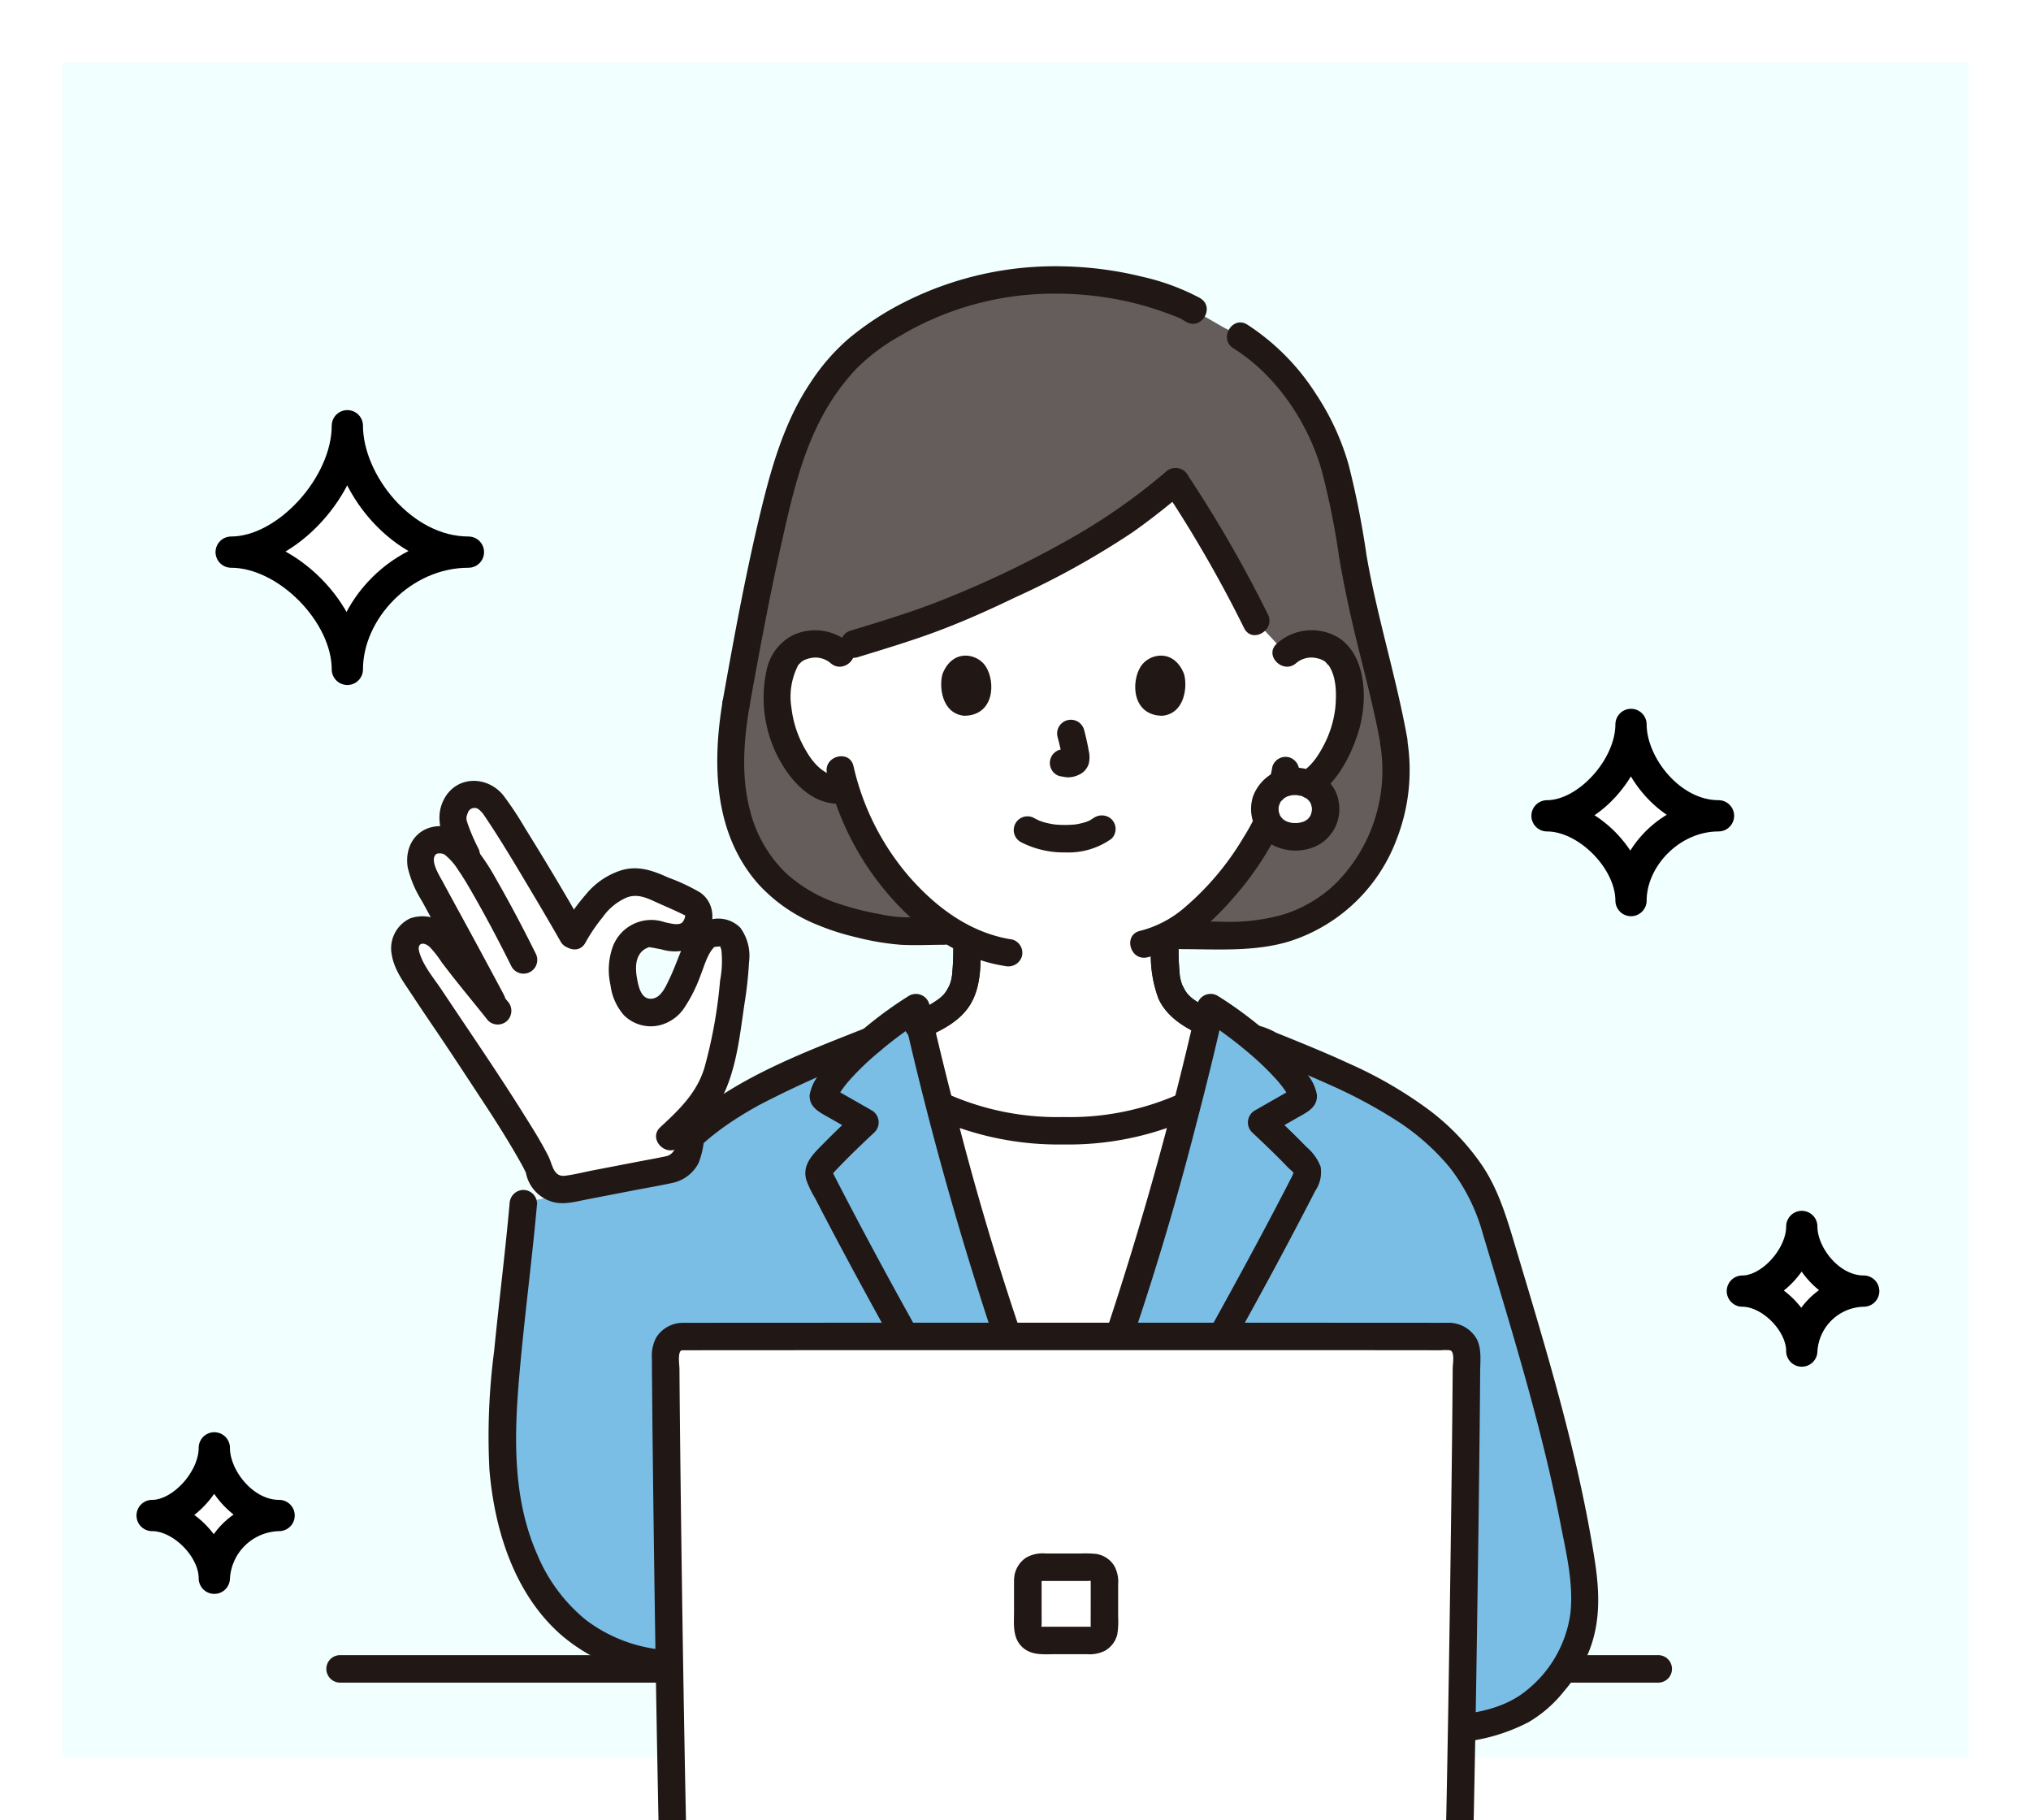 <svg xmlns="http://www.w3.org/2000/svg" xmlns:xlink="http://www.w3.org/1999/xlink" width="260" height="233" viewBox="0 0 260 233"><defs><style>.a,.b{fill:#f1fffe;}.b{stroke:#fff;stroke-width:8px;}.c,.h{fill:#fff;}.c{stroke:#000;stroke-linecap:round;stroke-linejoin:round;stroke-width:4px;}.d{clip-path:url(#a);}.e{fill:#211715;}.f{fill:#7abee6;}.g{fill:#645d5c;}.i{stroke:none;}.j{fill:none;}</style><clipPath id="a"><rect class="a" width="260" height="233" transform="translate(60 4382)"/></clipPath></defs><g transform="translate(-59 -5781)"><g class="b" transform="translate(59 5781)"><rect class="i" width="260" height="233"/><rect class="j" x="4" y="4" width="252" height="225"/></g><path class="c" d="M5939.02,3166.776c0,7.6-7.733,16.179-14.875,16.179,7.15,0,14.875,7.847,14.875,15.008,0-7.534,7-15.008,15.5-15.008C5946.022,3182.955,5939.02,3174.006,5939.02,3166.776Z" transform="translate(-5835.554 2668.717)"/><path class="c" d="M5931.752,3166.776c0,3.888-3.955,8.274-7.607,8.274,3.657,0,7.607,4.013,7.607,7.675a8.089,8.089,0,0,1,7.926-7.675C5935.333,3175.051,5931.752,3170.474,5931.752,3166.776Z" transform="translate(-5642.095 2771.211)"/><path class="c" d="M5934.9,3166.776c0,5.5-5.592,11.7-10.755,11.7,5.17,0,10.755,5.674,10.755,10.851,0-5.447,5.063-10.851,11.2-10.851C5939.962,3178.474,5934.9,3172,5934.9,3166.776Z" transform="translate(-5667.104 2706.949)"/><path class="c" d="M5932.106,3166.776c0,4.069-4.139,8.659-7.961,8.659,3.827,0,7.961,4.2,7.961,8.032a8.465,8.465,0,0,1,8.294-8.032C5935.854,3175.436,5932.106,3170.646,5932.106,3166.776Z" transform="translate(-5845.671 2799.549)"/><g class="d" transform="translate(-1 1399)"><g transform="translate(101.765 4416.08)"><path class="e" d="M170.588,264.807H1.7a1.759,1.759,0,0,0,0,3.515h168.89A1.759,1.759,0,0,0,170.588,264.807Z" transform="translate(0 -87.027)"/><path class="f" d="M50.352,173.119c5.46-8.517,15.577-12.607,27.372-17.294a58.963,58.963,0,0,1,5.717-4.207c2.838,12.6,6.546,26.077,10.535,38.33,2.956,9.081,3.929,12.157,7.711,21.491h1.22c3.782-9.332,4.755-12.413,7.712-21.491,3.99-12.254,7.7-25.729,10.535-38.33a59.108,59.108,0,0,1,5.322,3.881c12.144,4.827,22.605,8.906,28.192,17.62l.118.245a24.67,24.67,0,0,1,2.867,6.565c4.379,14.72,8.994,29.215,11.211,44.433.579,3.972-.008,8.375-2.3,11.634a17.4,17.4,0,0,1-5.821,5.69,22.423,22.423,0,0,1-10.085,2.282H70.719v-5.53l-20.2-2.835c-16.3-1.449-21.57-17.4-20.741-31.571.534-9.117,1.856-18.249,2.663-27.311Z" transform="translate(-7.95 -56.732)"/><path class="g" d="M155.569,83.365c-1.153-6.393-2.825-11.586-4.424-19.175C149.8,57.8,149.125,49.6,146.458,44.071c-2-4.137-6.142-10.525-12.512-13.46L129.9,28.284l-.888-.5a42.329,42.329,0,0,0-17.145-3.334c-11.811,0-21.586,5.493-26.251,10.022-5.223,5.643-7.371,11.278-9.819,21.906-1.6,6.948-3.184,15.4-4.437,22.421-1.078,6.344-1.19,12.72,1.777,18.339,3.4,6.434,9.747,9.513,19.322,10.655l41.114.554c9.067.415,15.61-3.413,19.359-10.033A22.6,22.6,0,0,0,155.569,83.6" transform="translate(-18.914 -22.692)"/><path class="h" d="M138.229,73.848a150.943,150.943,0,0,0-8.4-14.163c-6.957,5.8-10.732,8.245-23.3,14.214A111.811,111.811,0,0,1,89.28,80.288l-2.454,1.391A4.461,4.461,0,0,0,83.59,80.47a4.158,4.158,0,0,0-3.744,2.079c-1.278,2.216-1.241,6.309-.4,8.845a13.683,13.683,0,0,0,3.95,6.518,4.807,4.807,0,0,0,4.155,1.049,31.831,31.831,0,0,0,6.384,11.5,24.923,24.923,0,0,0,9.242,7.02c-.085,2.241.014,2.532-.142,4.642a8.611,8.611,0,0,1-.412,2.4,5.888,5.888,0,0,1-1.754,2.559,15.031,15.031,0,0,1-3.766,2.151c.782,3.388,1.627,6.835,2.52,10.3a34.51,34.51,0,0,0,15.827,3.258,34.5,34.5,0,0,0,15.834-3.262c.916-3.551,1.781-7.087,2.584-10.566a13.847,13.847,0,0,1-3.149-1.877,5.892,5.892,0,0,1-1.753-2.559,8.612,8.612,0,0,1-.413-2.4c-.157-2.288-.053-2.437-.122-5.256a23.1,23.1,0,0,0,8.43-6.405,31.8,31.8,0,0,0,6.326-11.314,4.769,4.769,0,0,0,4.286-.98,13.686,13.686,0,0,0,4-6.488c.862-2.53.932-6.622-.33-8.847a4.157,4.157,0,0,0-3.728-2.109,4.46,4.46,0,0,0-3.245,1.184l-4.039-4.344Q139.212,75.723,138.229,73.848Z" transform="translate(-21.104 -32.125)"/><path class="e" d="M121.051,121.43a11.971,11.971,0,0,0,5.769,1.341,9.447,9.447,0,0,0,5.881-1.758,1.758,1.758,0,0,0,0-2.486,1.812,1.812,0,0,0-2.486,0c.595-.464-.108.045-.3.146-.155.081-.571.195-.056.043-.162.048-.319.122-.48.174a9.232,9.232,0,0,1-1.341.306c.254-.042.138-.018-.048,0-.132.013-.264.024-.4.032-.317.021-.636.029-.952.027-.285,0-.569-.012-.853-.031-.13-.01-.261-.02-.391-.033-.073-.007-.551-.1-.11-.01-.422-.082-.84-.155-1.253-.278-.175-.053-.346-.116-.519-.174-.42-.146.329.161-.051-.018q-.322-.152-.637-.318a1.758,1.758,0,1,0-1.774,3.036Z" transform="translate(-32.168 -47.742)"/><path class="e" d="M127.479,103.54a26.32,26.32,0,0,1,.621,2.839l-.063-.467a1.718,1.718,0,0,1,.011.393l.062-.467a.906.906,0,0,1-.043.176l.177-.42a.637.637,0,0,1-.062.114l.275-.356a.609.609,0,0,1-.093.092l.356-.275a1.89,1.89,0,0,1-.225.119l.42-.177a1.638,1.638,0,0,1-.379.111l.467-.063a1.484,1.484,0,0,1-.356,0l.467.063c-.134-.018-.266-.051-.4-.07a1.327,1.327,0,0,0-.7-.031,1.308,1.308,0,0,0-.654.208,1.758,1.758,0,0,0-.631,2.405,1.684,1.684,0,0,0,1.051.806c.332.045.654.128.992.146a3.231,3.231,0,0,0,1.5-.361,2.223,2.223,0,0,0,1.214-1.46,3.542,3.542,0,0,0-.013-1.538c-.155-.915-.366-1.821-.6-2.718a1.758,1.758,0,1,0-3.39.934Z" transform="translate(-33.856 -43.268)"/><path class="e" d="M107.674,92.418c-.474,1.538-.165,5.085,2.754,5.387,3.858-.023,4.064-4.308,2.765-6.324C112.129,89.832,109,89.149,107.674,92.418Z" transform="translate(-28.771 -40.267)"/><path class="e" d="M147.646,92.418c.475,1.538.165,5.085-2.754,5.387-3.858-.023-4.063-4.308-2.765-6.324C143.192,89.832,146.318,89.149,147.646,92.418Z" transform="translate(-37.849 -40.267)"/><path class="e" d="M103.332,152.138c2.423-1,5.035-2.264,6.344-4.667,1.172-2.155,1.164-4.672,1.182-7.067a1.758,1.758,0,0,0-3.515,0c-.006.827-.021,1.651-.073,2.478q-.029.439-.067.884c0,.04-.049.486-.026.287.022-.182-.051.3-.049.286a5.265,5.265,0,0,1-.205.762c-.042.12-.146.341-.036.1-.055.119-.111.237-.171.354a6.06,6.06,0,0,1-.352.6c-.023.036-.276.359-.137.2s-.174.183-.167.176c-.073.073-.146.15-.225.22.006-.005-.315.272-.205.182s-.212.156-.243.179q-.174.124-.353.243a13.991,13.991,0,0,1-1.37.8c-.246.127-.5.247-.748.366l-.307.137a1.091,1.091,0,0,1-.208.089,1.806,1.806,0,0,0-1.227,2.163,1.775,1.775,0,0,0,2.162,1.227Z" transform="translate(-27.065 -53.26)"/><path class="e" d="M144.19,140.4a15.77,15.77,0,0,0,.952,6.623c1.021,2.23,3.167,3.6,5.326,4.582a1.8,1.8,0,0,0,2.4-.631,1.777,1.777,0,0,0-.631-2.4,15.221,15.221,0,0,1-2.664-1.512c-.073-.051-.305-.244-.128-.1-.1-.082-.193-.165-.286-.253a5.369,5.369,0,0,1-.456-.492c.155.19.057.073-.029-.06-.054-.081-.107-.165-.157-.249-.128-.215-.229-.439-.344-.659s.081.25,0,0c-.045-.135-.1-.267-.14-.4a7.491,7.491,0,0,1-.168-.771q-.03-.19.005.032l-.018-.173c-.009-.116-.021-.23-.031-.345-.024-.287-.043-.574-.061-.862-.046-.776-.061-1.551-.061-2.328a1.758,1.758,0,1,0-3.515,0Z" transform="translate(-38.594 -53.259)"/><path class="e" d="M69.047,97.548c-1.354,8.095-1.153,16.953,4.552,23.435a20.635,20.635,0,0,0,7.7,5.282,31.191,31.191,0,0,0,4.842,1.538,33.453,33.453,0,0,0,5.7.961c1.839.1,3.706,0,5.548,0a1.759,1.759,0,0,0,0-3.515H92.343a18.225,18.225,0,0,1-3.23-.414,36.272,36.272,0,0,1-4.918-1.23,18.852,18.852,0,0,1-6.973-3.939,16.8,16.8,0,0,1-4.647-7.973c-1.162-4.3-.864-8.861-.136-13.214a1.811,1.811,0,0,0-1.228-2.163A1.772,1.772,0,0,0,69.047,97.548Z" transform="translate(-18.295 -41.913)"/><path class="e" d="M130.4,26.13a29.429,29.429,0,0,0-7.42-2.738,45.9,45.9,0,0,0-10.128-1.328,42.751,42.751,0,0,0-20.372,4.617,37.486,37.486,0,0,0-7.05,4.614A26.5,26.5,0,0,0,80.5,36.979c-3.234,4.821-4.9,10.5-6.263,16.087-1.982,8.129-3.487,16.384-4.958,24.621a1.809,1.809,0,0,0,1.227,2.163,1.773,1.773,0,0,0,2.163-1.225C73.93,71.575,75.234,64.53,76.8,57.542c1.261-5.627,2.563-11.461,5.373-16.551a28.366,28.366,0,0,1,4.139-5.742A24.9,24.9,0,0,1,91.8,31.075a38.536,38.536,0,0,1,17.712-5.454,42.757,42.757,0,0,1,11.351.888,41.414,41.414,0,0,1,4.675,1.332c.724.252,1.438.527,2.149.806.5.2.176.083.083.032.114.062.226.13.338.194l.513.3c1.965,1.129,3.735-1.9,1.774-3.035Z" transform="translate(-18.529 -22.052)"/><path class="e" d="M174.309,105.042a20.491,20.491,0,0,1-5.684,17.587,16.9,16.9,0,0,1-6.788,4.028,25.254,25.254,0,0,1-7.983.907c-1.714-.022-3.429,0-5.143,0a1.759,1.759,0,0,0,0,3.515c4.6,0,9.354.366,13.822-.96a21.673,21.673,0,0,0,13.882-13.2,24.336,24.336,0,0,0,1.285-12.816,1.771,1.771,0,0,0-2.162-1.227,1.8,1.8,0,0,0-1.227,2.162Z" transform="translate(-39.35 -43.67)"/><path class="e" d="M158.267,35.183c5.423,3.383,9.465,9.359,11.25,15.442a96.052,96.052,0,0,1,2.27,11.183c.659,3.925,1.509,7.8,2.464,11.664,1.014,4.1,2.089,8.191,2.847,12.352a1.774,1.774,0,0,0,2.162,1.228,1.8,1.8,0,0,0,1.227-2.163c-1.425-7.827-3.848-15.43-5.186-23.279a111.319,111.319,0,0,0-2.277-11.505,32.287,32.287,0,0,0-4.181-9.067,29.36,29.36,0,0,0-8.8-8.891c-1.925-1.2-3.691,1.839-1.774,3.036Z" transform="translate(-42.14 -24.68)"/><path class="e" d="M131.564,57.8a77.723,77.723,0,0,1-11.435,8.1,131.157,131.157,0,0,1-18.353,8.766C98.3,75.975,94.752,77.05,91.2,78.135c-2.157.659-1.237,4.054.934,3.389,3.222-.986,6.45-1.959,9.616-3.113,3.6-1.318,7.1-2.884,10.552-4.546a105.843,105.843,0,0,0,14.966-8.3c2.344-1.64,4.579-3.438,6.776-5.273a1.772,1.772,0,0,0,0-2.486,1.8,1.8,0,0,0-2.486,0Z" transform="translate(-24.083 -31.487)"/><path class="e" d="M146.278,59.96a163.357,163.357,0,0,1,10.3,17.876c1.014,2.023,4.048.245,3.036-1.774a163.661,163.661,0,0,0-10.3-17.875c-1.254-1.87-4.3-.112-3.036,1.774Z" transform="translate(-39.072 -31.51)"/><path class="e" d="M158.727,109.091a15.436,15.436,0,0,1-1.082,3.7c-.184.454-.382.9-.562,1.356-.066.166-.391.978-.158.445a29.188,29.188,0,0,1-1.913,3.568,35.66,35.66,0,0,1-7.607,9.008,13.9,13.9,0,0,1-5.611,2.907c-2.2.513-1.271,3.9.934,3.389,4.4-1.025,8.072-4.211,10.953-7.551a39.8,39.8,0,0,0,6.122-9.193,24.7,24.7,0,0,0,2.313-6.694,1.819,1.819,0,0,0-1.228-2.163,1.77,1.77,0,0,0-2.162,1.228Z" transform="translate(-37.615 -45.004)"/><path class="e" d="M87.517,109.88A36.43,36.43,0,0,0,95.5,125.533c3.829,4.394,8.916,8.129,14.8,9.008a1.816,1.816,0,0,0,2.163-1.227,1.772,1.772,0,0,0-1.228-2.163c-5.355-.806-9.761-4.106-13.247-8.1a32.719,32.719,0,0,1-7.082-14.1c-.513-2.2-3.9-1.27-3.39.934Z" transform="translate(-23.411 -44.973)"/><path class="e" d="M87.516,87.388a6.7,6.7,0,0,0-7.38-1.044,6.477,6.477,0,0,0-3.3,4.45,16.524,16.524,0,0,0,2.417,12.727c1.657,2.483,4.278,4.719,7.462,4.305a1.815,1.815,0,0,0,1.758-1.758,1.768,1.768,0,0,0-1.758-1.758c-2.348.3-3.933-1.587-4.973-3.464a13.7,13.7,0,0,1-1.722-5.233,8.775,8.775,0,0,1,.862-5.468q.1-.146-.054.058c.051-.064.1-.125.161-.185.045-.044.4-.374.264-.27a2.71,2.71,0,0,1,1.04-.472,3.014,3.014,0,0,1,2.729.6c1.684,1.5,4.174-.976,2.486-2.486Z" transform="translate(-20.465 -39.083)"/><path class="e" d="M168.3,89.871a3.021,3.021,0,0,1,2.729-.6,2.716,2.716,0,0,1,1.04.472c-.1-.073.561.669.332.34,1.073,1.538,1.065,3.735.9,5.526a13.665,13.665,0,0,1-1.661,5.121c-1.038,1.915-2.636,3.887-5.033,3.576a1.766,1.766,0,0,0-1.758,1.758,1.8,1.8,0,0,0,1.758,1.758c5.2.674,8.357-4.965,9.655-9.154,1.155-3.727,1.145-9.493-2.417-11.958a6.655,6.655,0,0,0-8.029.674c-1.692,1.509.8,3.988,2.486,2.486Z" transform="translate(-44.125 -39.081)"/><path class="h" d="M167.952,112.079a3.655,3.655,0,0,0-3.895,3.515,3.59,3.59,0,0,0,3.9,3.581c2.356,0,3.895-1.474,3.895-3.581A3.652,3.652,0,0,0,167.952,112.079Z" transform="translate(-43.911 -46.148)"/><path class="e" d="M167.31,109.675a5.648,5.648,0,0,0-5.393,3.676,5.261,5.261,0,0,0,2,5.938,6.328,6.328,0,0,0,6.353.293,5.267,5.267,0,0,0,2.589-5.632c-.447-2.632-3.021-4.242-5.548-4.272a1.758,1.758,0,1,0,0,3.515c.117,0,.234.01.351.012.307.005-.089,0-.129-.026a2.38,2.38,0,0,0,.536.115c.1.029.2.066.3.1.28.089-.109-.031-.131-.058.091.111.4.208.529.293.042.028.324.209.062.038s0,.01.045.053c.112.1.21.258.329.352-.289-.228-.171-.25-.073-.087.04.069.086.133.124.2s.067.146.11.211c.058.123.031.055-.083-.2.023.059.045.119.065.179a3.1,3.1,0,0,0,.116.463c-.013-.023-.037-.465-.025-.179,0,.1.012.2.012.293,0,.068,0,.137-.005.205-.008.178-.112.387.024-.073-.05.168-.064.347-.116.513a1.5,1.5,0,0,0-.073.22c.045-.351.146-.3.048-.124-.073.134-.15.264-.229.394-.1.169-.2.111.084-.1a1.279,1.279,0,0,0-.12.136c-.062.067-.127.13-.195.191-.161.146-.249.1.073-.043-.137.059-.264.176-.4.248a2.572,2.572,0,0,0-.259.127c.029-.021.413-.146.146-.069-.163.048-.323.1-.489.14a1.655,1.655,0,0,0-.312.058l.252-.035c-.073.008-.146.015-.22.019a5.406,5.406,0,0,1-.566.006c-.073,0-.146-.012-.22-.015-.39-.016.418.083.041.006-.169-.034-.338-.073-.5-.122-.064-.02-.127-.044-.192-.064-.293-.089.391.2-.032-.018-.146-.073-.275-.161-.412-.246s-.085-.16.13.1a2.428,2.428,0,0,0-.209-.186c-.068-.065-.359-.421-.173-.168s0,0-.026-.048c-.051-.078-.1-.158-.143-.241-.092-.169-.067-.337.018.078a1.712,1.712,0,0,0-.066-.179c-.052-.156-.084-.314-.122-.473-.086-.357.02.439.01.067,0-.07-.009-.138-.01-.208,0-.1,0-.2,0-.3.014-.243.117-.23-.018.084a5.639,5.639,0,0,0,.146-.551c.079-.264-.051.135-.07.157a2.419,2.419,0,0,0,.177-.335c.032-.054.07-.105.1-.16.167-.275-.3.307-.01.017a2.447,2.447,0,0,0,.381-.372l-.2.152c.053-.04.107-.078.162-.115.083-.056.169-.108.256-.157s.159-.073.227-.117c.121-.057.06-.032-.183.073.065-.026.131-.051.2-.073a5.629,5.629,0,0,1,.63-.161c.257-.055-.084.073-.132.018a2.676,2.676,0,0,0,.466-.023,1.758,1.758,0,0,0,0-3.515Z" transform="translate(-43.27 -45.502)"/><path class="h" d="M138.577,168.907l.262.069c-2.237,8.662-4.78,17.406-7.448,25.6-2.954,9.074-3.926,12.157-7.709,21.488h-1.222c-3.783-9.329-4.755-12.415-7.709-21.488-2.673-8.195-5.21-16.939-7.447-25.6l.256-.069a34.6,34.6,0,0,0,15.505,3.1,34.612,34.612,0,0,0,15.512-3.1Z" transform="translate(-28.721 -61.359)"/><path class="e" d="M103.332,152.138c2.423-1,5.035-2.264,6.344-4.667,1.172-2.155,1.164-4.672,1.182-7.067a1.758,1.758,0,0,0-3.515,0c-.006.827-.021,1.651-.073,2.478q-.029.439-.067.884c0,.04-.049.486-.025.287.021-.182-.052.3-.05.286a5.264,5.264,0,0,1-.205.762c-.042.12-.146.341-.036.1-.055.119-.111.237-.171.354a6.058,6.058,0,0,1-.352.6c-.023.036-.276.359-.137.2s-.174.183-.167.176c-.073.073-.146.15-.225.22.006-.005-.315.272-.205.182s-.212.156-.243.179q-.174.124-.353.243a13.994,13.994,0,0,1-1.37.8c-.246.127-.5.247-.748.366l-.307.137a1.09,1.09,0,0,1-.208.089,1.806,1.806,0,0,0-1.227,2.163,1.775,1.775,0,0,0,2.162,1.227Z" transform="translate(-27.065 -53.26)"/><path class="e" d="M144.19,140.4a15.77,15.77,0,0,0,.952,6.623c1.021,2.23,3.167,3.6,5.326,4.582a1.8,1.8,0,0,0,2.4-.631,1.777,1.777,0,0,0-.631-2.4,15.223,15.223,0,0,1-2.664-1.512c-.073-.051-.305-.244-.128-.1-.1-.082-.193-.165-.286-.253a5.367,5.367,0,0,1-.456-.492c.155.19.057.07-.029-.06-.054-.081-.107-.165-.157-.249-.128-.215-.229-.439-.344-.659s.081.25,0,0c-.045-.135-.1-.267-.14-.4a7.49,7.49,0,0,1-.168-.771q-.03-.19.005.032l-.018-.174c-.009-.115-.021-.229-.031-.344-.024-.287-.043-.574-.061-.862-.046-.776-.061-1.551-.061-2.328a1.758,1.758,0,1,0-3.515,0Z" transform="translate(-38.594 -53.259)"/><path class="e" d="M106.125,169.784a38.729,38.729,0,0,0,16.4,3.348,38.453,38.453,0,0,0,16.4-3.348,1.771,1.771,0,0,0,.631-2.4,1.8,1.8,0,0,0-2.4-.631,34.383,34.383,0,0,1-14.622,2.868,34.61,34.61,0,0,1-14.621-2.868,1.809,1.809,0,0,0-2.405.631,1.772,1.772,0,0,0,.631,2.4Z" transform="translate(-28.174 -60.721)"/><path class="e" d="M108.331,210.314c-6.749-11.7-13.417-23.448-19.647-35.432q-.612-1.177-1.217-2.356c-.032-.064-.308-.666-.241-.345.027.129-.36.464.175-.112q.476-.513.962-1.012c1.38-1.422,2.818-2.787,4.263-4.143a1.774,1.774,0,0,0-.356-2.76l-2.611-1.49-1.229-.7-.614-.35-.307-.176q-.337-.22.045.106l.239.887c-.018.407.166-.191.258-.343.146-.244.3-.48.469-.713a14.394,14.394,0,0,1,1.055-1.293A34.482,34.482,0,0,1,92.6,157.14a53.373,53.373,0,0,1,6.2-4.645l-2.581-1.05A440.146,440.146,0,0,0,110.1,199.87c1.344,3.84,2.834,7.626,4.36,11.4a1.813,1.813,0,0,0,2.162,1.228,1.77,1.77,0,0,0,1.228-2.163,374.375,374.375,0,0,1-14.674-45.218q-1.915-7.269-3.573-14.6a1.77,1.77,0,0,0-2.582-1.05,50.752,50.752,0,0,0-9.5,7.669,23.754,23.754,0,0,0-1.9,2.288,5.676,5.676,0,0,0-1.324,2.738c-.084,1.618,1.318,2.242,2.519,2.929l3.686,2.1-.355-2.76c-1.36,1.276-2.71,2.563-4.018,3.892-1.285,1.312-2.82,2.661-2.27,4.687a12.561,12.561,0,0,0,1.107,2.319q.649,1.259,1.306,2.514,1.215,2.322,2.452,4.634c3.419,6.393,6.944,12.729,10.521,19.035q3.006,5.3,6.056,10.578a1.759,1.759,0,0,0,3.036-1.774Z" transform="translate(-22.413 -56.091)"/><path class="e" d="M139.882,212.088c7.162-12.415,14.243-24.889,20.788-37.642a4.262,4.262,0,0,0,.687-3.106,6.219,6.219,0,0,0-1.815-2.519c-1.453-1.513-2.976-2.959-4.505-4.394l-.356,2.76,3.686-2.1c1.2-.686,2.611-1.309,2.519-2.929a5.579,5.579,0,0,0-1.259-2.648,23.231,23.231,0,0,0-1.967-2.378,50.8,50.8,0,0,0-9.5-7.669,1.771,1.771,0,0,0-2.582,1.05,440.147,440.147,0,0,1-13.886,48.423c-1.344,3.84-2.834,7.626-4.36,11.4a1.769,1.769,0,0,0,1.227,2.163,1.8,1.8,0,0,0,2.162-1.228,374.361,374.361,0,0,0,14.674-45.213q1.914-7.269,3.573-14.6l-2.582,1.05a53.44,53.44,0,0,1,6.2,4.645,34.676,34.676,0,0,1,3.022,2.939,14.508,14.508,0,0,1,1.055,1.293c.163.233.322.469.468.713.092.152.275.751.258.343l.24-.887c.146-.281.235-.191-.108-.018-.209.105-.411.234-.614.351l-1.383.789-2.611,1.49a1.773,1.773,0,0,0-.355,2.76c1.274,1.2,2.543,2.4,3.772,3.642q.431.439.855.879c.239.25.712.576.835.89-.146-.373-.163-.073-.3.2q-.3.586-.6,1.172-2.285,4.425-4.651,8.807-4.877,9.05-9.976,17.975-2.8,4.926-5.632,9.83A1.759,1.759,0,0,0,139.882,212.088Z" transform="translate(-34.064 -56.091)"/><path class="e" d="M59.252,174.357c2.82-4.122,6.939-7.079,11.273-9.442a133.14,133.14,0,0,1,14.692-6.506,1.812,1.812,0,0,0,1.228-2.162,1.77,1.77,0,0,0-2.163-1.227c-10.168,4.043-21.616,8.136-28.066,17.564C54.935,174.455,57.981,176.215,59.252,174.357Z" transform="translate(-14.964 -57.625)"/><path class="e" d="M161.22,158.032c-.457,0,.175.19.278.231l.586.234,1.311.523q1.361.545,2.717,1.1c1.646.674,3.285,1.365,4.907,2.1a63.616,63.616,0,0,1,8.715,4.655,29.48,29.48,0,0,1,6.824,6.04,24.274,24.274,0,0,1,4.2,8.432c2.441,8.162,4.947,16.31,7.078,24.56,1.063,4.118,2.031,8.261,2.843,12.436.738,3.8,1.733,7.815,1.275,11.705a15.288,15.288,0,0,1-5.659,9.8c-2.936,2.4-7.209,3.119-10.887,3.145-2.261.016-2.266,3.531,0,3.515a23.463,23.463,0,0,0,11.228-2.658,16.246,16.246,0,0,0,4.5-3.93,19.834,19.834,0,0,0,3.149-4.965c1.607-3.892,1.41-7.947.767-12.016-.711-4.5-1.629-8.959-2.683-13.387-2.107-8.852-4.751-17.562-7.36-26.275-1.1-3.662-2.141-7.354-4.277-10.577a30.137,30.137,0,0,0-7-7.3,54.12,54.12,0,0,0-10.146-5.859c-2.013-.931-4.056-1.795-6.108-2.636q-1.566-.644-3.14-1.27a9.865,9.865,0,0,0-3.112-1.114,1.759,1.759,0,0,0,0,3.515Z" transform="translate(-42.697 -57.508)"/><path class="h" d="M110.586,208.718c-20.926.152-41.75.273-49.145.3a2.124,2.124,0,0,0-2.119,2.135c.043,12.01.622,53.589,1.064,68.871a2.129,2.129,0,0,0,2.165,2.067c6.683-.1,27.379-.039,48.035.032,20.656-.073,41.353-.135,48.035-.031a2.129,2.129,0,0,0,2.166-2.067c.439-15.282,1.021-56.858,1.063-68.871a2.124,2.124,0,0,0-2.119-2.135C152.337,208.991,131.515,208.87,110.586,208.718Z" transform="translate(-15.878 -72.015)"/><path class="e" d="M60.795,206.72a4.028,4.028,0,0,0-3.31,1.863,4.918,4.918,0,0,0-.564,2.691q.007,1.728.023,3.456.037,4.653.094,9.307.138,11.961.326,23.921.182,11.644.417,23.284.051,2.322.106,4.644a26.2,26.2,0,0,0,.179,4.311,3.981,3.981,0,0,0,4.109,3.107c.431,0,.861-.008,1.292-.011,3.539-.023,7.079-.029,10.619-.035q8.514-.017,17.028-.021,10.007-.007,20.016-.007,9.96,0,19.92.009,8.185.007,16.369.022c3.234.007,6.467.009,9.7.037a6.432,6.432,0,0,0,2.152-.207,3.906,3.906,0,0,0,2.523-2.776,10.971,10.971,0,0,0,.146-2.242q.123-4.6.212-9.2.244-11.979.414-23.96.176-11.68.307-23.362.047-4.3.079-8.6c.01-1.4.22-3-.5-4.267a4.16,4.16,0,0,0-3.847-1.967q-4.541-.011-9.081-.01l-16.068-.006H93.406q-8.907,0-17.814.005-5.991,0-11.983.008-1.408,0-2.815.005a1.759,1.759,0,0,0,0,3.515q3.9-.013,7.8-.01,7.43-.005,14.859-.007h57.115q6.7,0,13.4.007l3.955.005a6.723,6.723,0,0,1,1.146,0c.671.125.372,1.75.366,2.324-.04,6.277-.119,12.554-.2,18.831q-.157,12.136-.36,24.272c-.117,6.957-.241,13.915-.415,20.872q-.023.952-.049,1.9c-.01.343.117,1.081-.187,1.3-.228.163-.875.051-1.161.048-1.249-.01-2.5-.015-3.749-.02q-6.508-.024-13.015-.029-9.008-.012-18.023-.015-9.96,0-19.92,0-9.381,0-18.762.012-7.27.009-14.54.026-2.356.007-4.713.018l-1.575.01c-.288,0-.9.106-1.119-.062-.316-.241-.172-1.053-.182-1.429l-.05-1.919q-.055-2.234-.1-4.467-.116-5.281-.208-10.561-.22-12.13-.384-24.261-.146-10.476-.248-20.954-.015-1.753-.027-3.508c0-.484-.293-2.349.352-2.387C63.042,210.1,63.058,206.582,60.795,206.72Z" transform="translate(-15.232 -71.476)"/><path class="e" d="M72.363,297.946c10.092-.063,20.186-.01,30.278.021,12.23.037,24.46-.018,36.69-.037,4.825-.007,9.65-.014,14.476.016,2.262.014,2.264-3.5,0-3.515-9.871-.061-19.742-.009-29.612.022-12.35.039-24.7-.02-37.049-.038-4.928-.007-9.856-.015-14.783.016-2.261.014-2.267,3.529,0,3.515Z" transform="translate(-18.914 -94.948)"/><path class="e" d="M120.221,250.373q0,2.064,0,4.128c0,1.551-.211,3.256.995,4.454,1.172,1.162,2.774.97,4.279.969h4.065a4.451,4.451,0,0,0,2.28-.43,3.336,3.336,0,0,0,1.6-2.1,10.64,10.64,0,0,0,.109-2.265v-4.161a4.218,4.218,0,0,0-.5-2.358,3.318,3.318,0,0,0-2.335-1.525,14.312,14.312,0,0,0-1.909-.054h-4.535a4.283,4.283,0,0,0-2.512.538,3.451,3.451,0,0,0-1.53,2.8,1.77,1.77,0,0,0,1.758,1.758,1.8,1.8,0,0,0,1.758-1.758c.02-.447-.1.356.027-.057l-.073.184q.156-.244-.051.045c.116-.073.195-.092-.064.028.366-.168-.357.005.051-.032-.5.045.181.012.3.012h5.77a2.162,2.162,0,0,1,.638.006l-.2-.018c.187.06.168.049-.058-.034.36.146-.25-.146.045.039l-.117-.155q.141.254,0-.073c.127.4.037-.376.027.057-.005.22,0,.448,0,.672v1.675q0,1.732-.007,3.465a1.634,1.634,0,0,1,0,.415l.038-.2a1.51,1.51,0,0,1-.068.254c.073-.073.051-.34,0-.073l.116-.156q-.211.2.062-.029c-.4.105.279-.046.01.012s.439.017.005.005c-.255-.007-.513,0-.765,0h-5.6a1.222,1.222,0,0,1-.38,0c.223.034.271.034.141,0s-.085-.021.121.054c-.4-.168.3.2-.048-.037q.2.293.048.046l.073.185-.04-.125c-.042-.2-.039-.172.01.069-.053-.048,0-.48,0-.559q0-.932-.005-1.862v-3.808a1.758,1.758,0,1,0-3.515,0Z" transform="translate(-32.174 -82.266)"/><path class="h" d="M19.877,117.227a3.191,3.191,0,0,1,1.973-2.792,3.035,3.035,0,0,1,3.268,1.306c1.449,1.952,7.24,11.547,10.2,16.771a21.258,21.258,0,0,1,2.69-3.9,7.7,7.7,0,0,1,4.843-3.032c1.577-.187,3,.646,4.467,1.29,1.3.57,3.656,1.328,3.962,2.3a2.825,2.825,0,0,1-2.394,3.542,27.529,27.529,0,0,1-3.666-.534,3.594,3.594,0,0,0-3.208,2.264,6.632,6.632,0,0,0-.229,4.021,5.243,5.243,0,0,0,1.538,3.186,3.266,3.266,0,0,0,4.4-.508,13.873,13.873,0,0,0,2.007-3.649c.138-.337.275-.683.419-1.041.732-1.826,1.456-3.58,2.333-4.083a3.65,3.65,0,0,1,2.464-.156,2.929,2.929,0,0,1,1.11,2.266,39.353,39.353,0,0,1-.6,6.7,51.229,51.229,0,0,1-1.993,9.65,12.977,12.977,0,0,1-2.8,4.5c-.316,2.452-.568,4.412-.568,4.412a3.088,3.088,0,0,1-2.478,2.641l-13.04,2.518a3.089,3.089,0,0,1-3.637-2.554c-.278-1.072-4.76-8.378-7.534-12.271-2.409-3.925-4.8-7.237-7.323-11.092a18.7,18.7,0,0,1-1.943-3.252,3.158,3.158,0,0,1-.026-2.992,2.212,2.212,0,0,1,2.906-.831,5.03,5.03,0,0,1,2.208,2.055c1.971,2.7,4.023,5.114,6.087,7.7-.253-.471-.421-.786-.421-.786L22.445,136.3c-.814-1.519-5.044-9.228-5.736-10.546-.573-1.093-1.216-2.649-.845-3.913a2.465,2.465,0,0,1,1.12-1.429,3.545,3.545,0,0,1,1.633-.228c1.5.156,2.166,1.344,3.323,2.783l.288.359-.6-1.185a20.505,20.505,0,0,1-1.758-4.459A3.106,3.106,0,0,1,19.877,117.227Z" transform="translate(-3.676 -46.756)"/><path class="e" d="M38.325,130.767q-3.653-6.42-7.565-12.692a42.78,42.78,0,0,0-2.783-4.207c-2.01-2.51-5.892-2.59-7.543.366-1.546,2.766.011,5.631,1.29,8.17,1.018,2.021,4.051.243,3.035-1.774a25.964,25.964,0,0,1-1.233-2.8c-.079-.22-.156-.439-.22-.659-.023-.08-.119-.545-.081-.242.04.329.02-.26.023-.282a2.539,2.539,0,0,1,.169-.538.89.89,0,0,1,1.469-.4,3.468,3.468,0,0,1,.409.407c.2.2-.137-.2.047.059.152.214.3.431.444.648,2.1,3.144,4.028,6.414,5.961,9.663,1.2,2.009,2.382,4.028,3.538,6.058,1.118,1.966,4.157.2,3.036-1.774Z" transform="translate(-5.297 -46.128)"/><path class="e" d="M30.551,136.12c-1.579-3.183-3.244-6.332-5.01-9.414a28.724,28.724,0,0,0-2.245-3.492c-1.36-1.734-2.719-3.437-5.148-3.3-2.86.156-4.385,2.611-3.925,5.318a14.287,14.287,0,0,0,1.821,4.276c1.465,2.706,2.949,5.4,4.42,8.108,1.017,1.87,2.011,3.754,3.014,5.633,1.065,2,4.1.22,3.035-1.774Q23.487,135.8,20.4,130.163q-.862-1.58-1.718-3.162c-.416-.772-1.758-2.866-.767-3.553a1.412,1.412,0,0,1,1.009.092,7.793,7.793,0,0,1,1.788,2.04c.32.4-.231-.331,0,.005.073.1.141.2.21.3.138.2.271.412.4.62.37.586.721,1.186,1.068,1.787,1.81,3.14,3.506,6.354,5.118,9.6a1.758,1.758,0,1,0,3.035-1.774Z" transform="translate(-3.785 -48.243)"/><path class="e" d="M26.228,146.522c-1.281-1.615-2.6-3.2-3.881-4.815a46.349,46.349,0,0,0-3.575-4.586,4.753,4.753,0,0,0-4.955-1.2,4.225,4.225,0,0,0-2.385,4.716c.326,1.914,1.538,3.5,2.579,5.078,1.154,1.758,2.337,3.493,3.515,5.234,1.956,2.9,3.863,5.829,5.786,8.752,1.55,2.361,3.062,4.76,4.453,7.215.227.4.453.806.659,1.218.067.13.122.271.194.4.1.167-.073-.4-.02-.021a4.807,4.807,0,0,0,3.142,3.622c1.515.555,3.139.067,4.66-.227l6.117-1.181c1.611-.311,3.236-.586,4.84-.934a4.907,4.907,0,0,0,3.334-2.529,10.779,10.779,0,0,0,.739-3.572,1.767,1.767,0,0,0-1.758-1.758,1.8,1.8,0,0,0-1.758,1.758l-.124.963c-.026.2-.045.4-.078.606-.007.042-.008.086-.016.128.045-.237.063-.116-.045.07a1.611,1.611,0,0,1-1.263.952c-1.172.253-2.358.456-3.536.683L37.2,168.183c-1.188.229-2.395.551-3.6.694-1.491.178-1.6-1.446-2.11-2.463-.967-1.932-2.146-3.772-3.292-5.6-3.331-5.316-6.9-10.484-10.374-15.707-1-1.509-2.387-3.1-2.878-4.868-.329-1.182.555-1.356,1.348-.632a13.47,13.47,0,0,1,1.5,1.921q.966,1.279,1.965,2.531c1.318,1.658,2.671,3.29,3.988,4.949a1.767,1.767,0,0,0,2.486,0,1.8,1.8,0,0,0,0-2.486Z" transform="translate(-3.036 -52.462)"/><path class="e" d="M56.2,162.9c2.412-2.229,4.745-4.486,6-7.586,1.374-3.4,1.754-7.143,2.286-10.737a50.058,50.058,0,0,0,.576-5.3,6.077,6.077,0,0,0-1.118-4.389,3.957,3.957,0,0,0-4.092-.952,4.81,4.81,0,0,0-3.049,2.951c-.724,1.5-1.224,3.09-1.948,4.585-.456.941-1.042,2.369-2.208,2.5-1.285.146-1.673-1.29-1.867-2.282-.234-1.192-.393-2.662.459-3.654a2.187,2.187,0,0,1,1.038-.655c.062-.01.37.055.083,0,.138.027.277.048.415.073.357.066.713.14,1.071.206a6.01,6.01,0,0,0,4.271-.3c2.5-1.432,3.179-5.223.7-6.971a24.577,24.577,0,0,0-4.083-1.914c-1.922-.879-3.808-1.564-5.932-.964a9.575,9.575,0,0,0-4.6,3.09,26.286,26.286,0,0,0-3.112,4.414c-1.063,2,1.97,3.774,3.035,1.774a21.763,21.763,0,0,1,2.2-3.243A7.3,7.3,0,0,1,49.461,131c1.429-.508,2.642.139,3.938.724,1.172.527,2.329,1.012,3.471,1.591.245.124.073.041.051.035l.13.129-.2-.371c.064.082,0,.293.031.047-.012.091.015.185,0,.276a1.73,1.73,0,0,1-.316.732c-.439.509-1.553.168-2.27.029a5.264,5.264,0,0,0-6.772,3.4,8.837,8.837,0,0,0-.195,4.653,7.132,7.132,0,0,0,1.75,3.876,4.89,4.89,0,0,0,4.407,1.283A5.34,5.34,0,0,0,56.868,145a19.329,19.329,0,0,0,2-4.048c.463-1.15.879-2.783,1.807-3.652-.209.2-.146.056.105.029.125-.015.336-.015.525-.051.457-.085.073.073,0-.082a2.219,2.219,0,0,1,.213.526,13.062,13.062,0,0,1-.161,3.912,61.237,61.237,0,0,1-2.01,11.2c-.993,3.23-3.218,5.346-5.639,7.584-1.665,1.538.826,4.021,2.486,2.486Z" transform="translate(-10.939 -50.221)"/><path class="e" d="M31.049,185.257c-.565,6.294-1.361,12.563-1.977,18.852a84.218,84.218,0,0,0-.611,15.121c.644,7.815,3.23,16.128,9.374,21.384a23.034,23.034,0,0,0,13.051,5.28,1.771,1.771,0,0,0,1.758-1.758,1.8,1.8,0,0,0-1.758-1.758,19.278,19.278,0,0,1-10.07-3.841,21.413,21.413,0,0,1-6.221-8.36c-3.424-7.763-2.923-16.336-2.147-24.631.633-6.772,1.51-13.518,2.118-20.292a1.771,1.771,0,0,0-1.758-1.758,1.794,1.794,0,0,0-1.758,1.758Z" transform="translate(-7.578 -65.264)"/></g></g></g></svg>